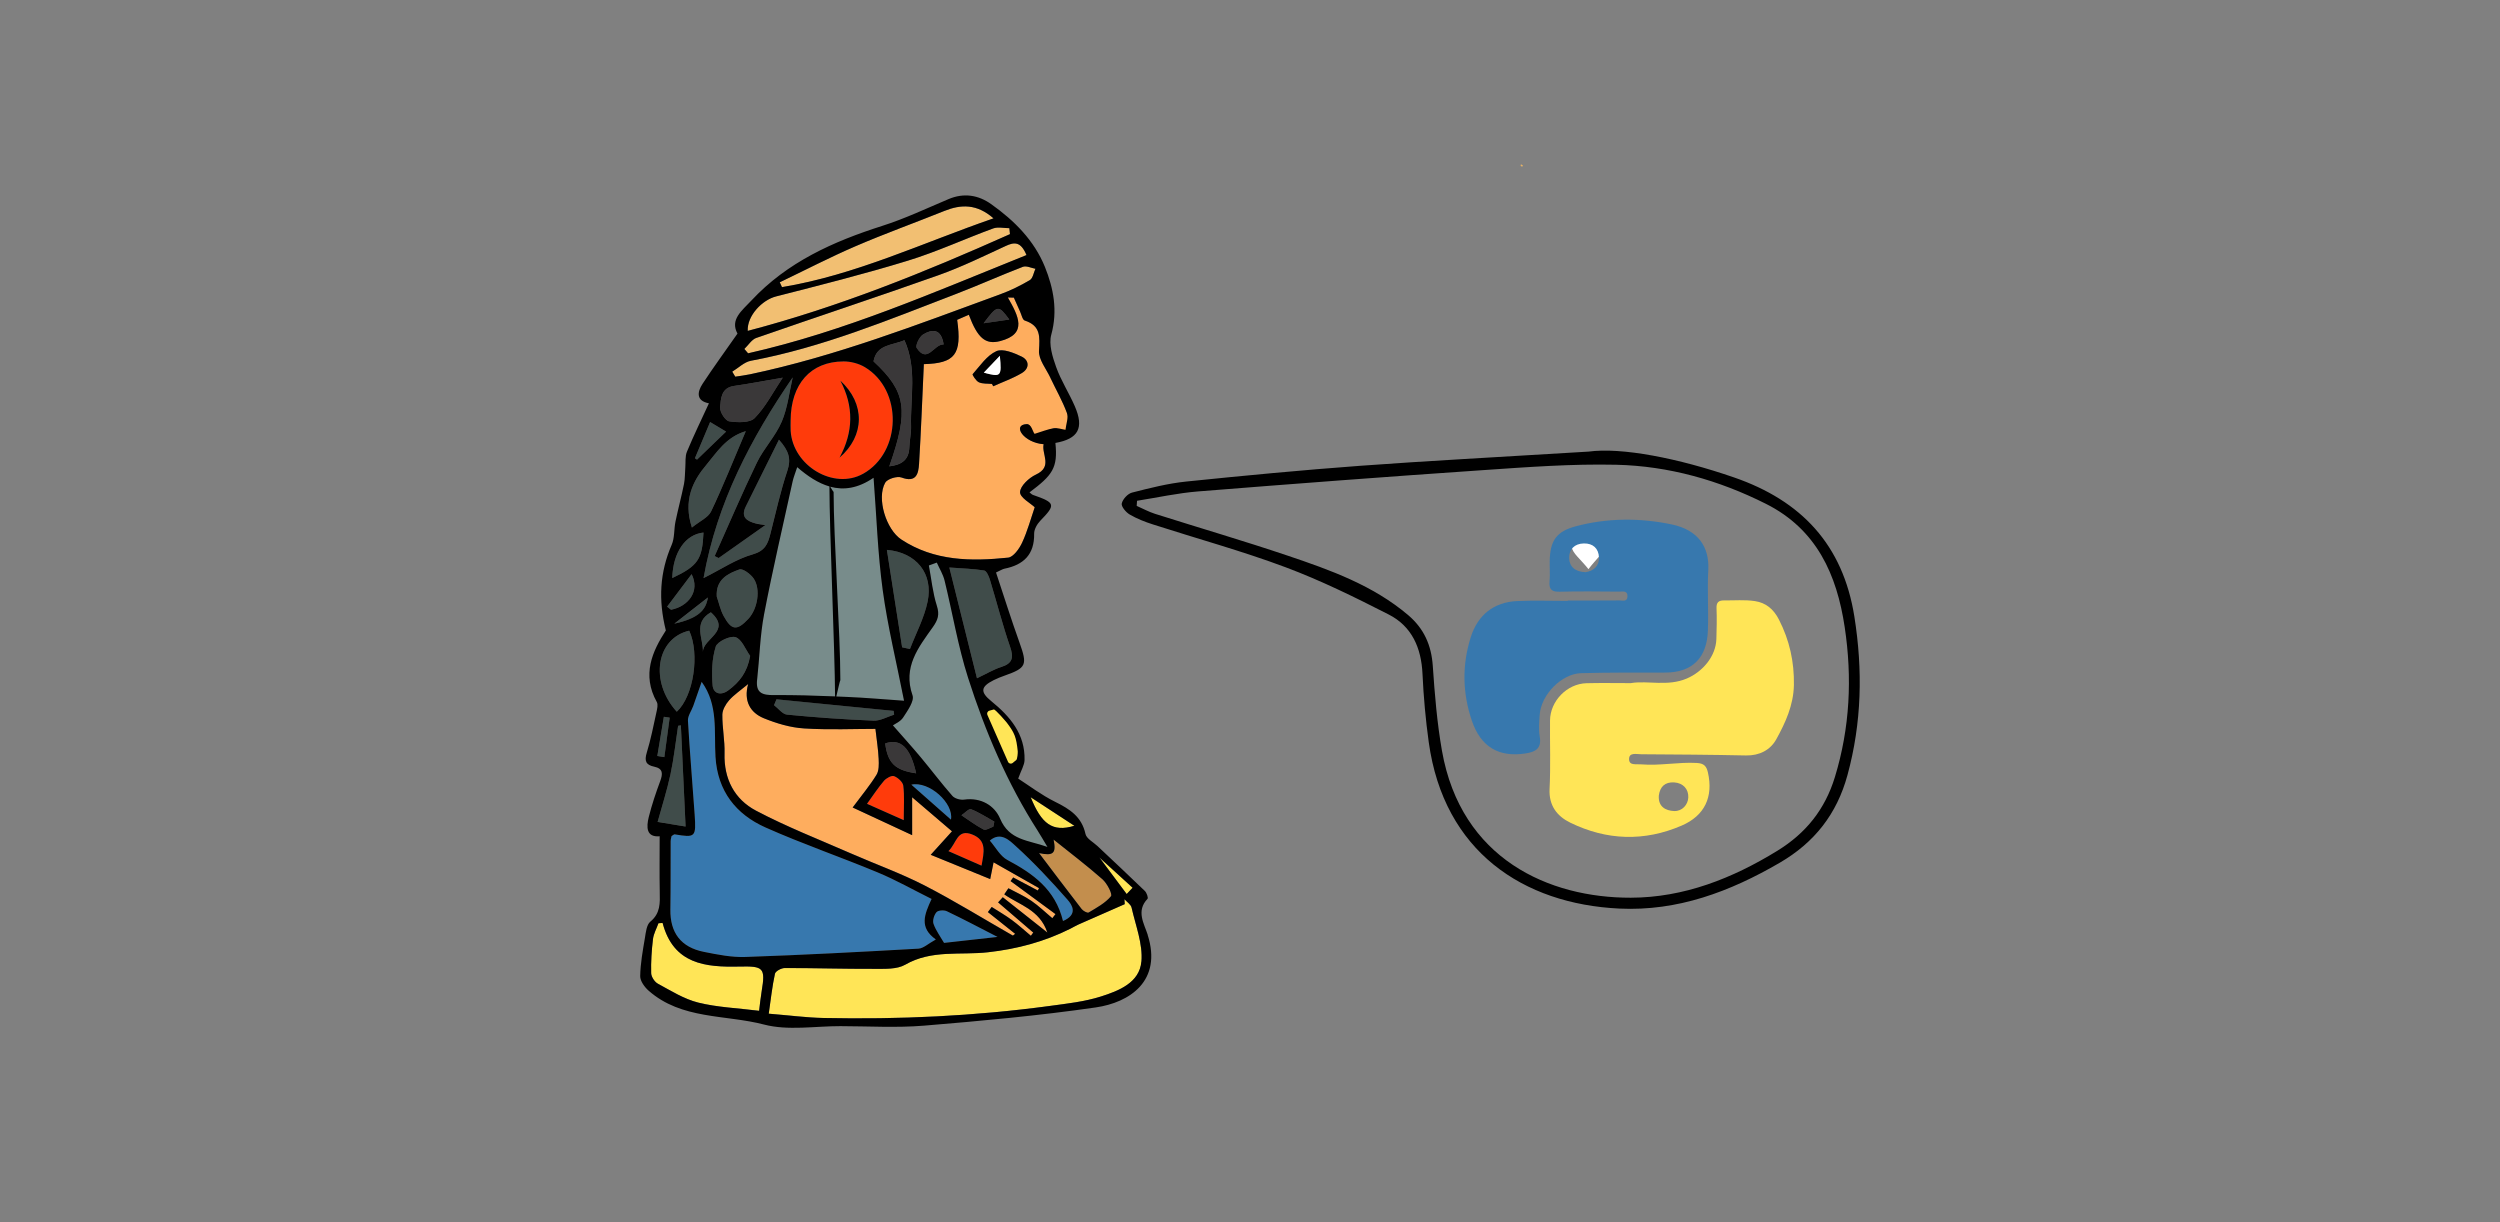 <svg width="450" height="220" viewBox="0 0 450 220" fill="none" xmlns="http://www.w3.org/2000/svg">
<rect x="0" y="0" width="450" height="220" fill="#808080" stroke="none"/>
<g clip-path="url(#clip0_1710_1705)">
<mask id="mask0_1710_1705" style="mask-type:luminance" maskUnits="userSpaceOnUse" x="90" y="21" width="270" height="179">
<path d="M360 21H90V199.2H360V21Z" fill="white"/>
</mask>
<g mask="url(#mask0_1710_1705)">
<path d="M273.709 29.737C273.709 29.613 273.806 29.57 273.925 29.64C274.2 29.813 274.2 29.964 273.925 29.964C273.806 29.964 273.709 29.861 273.709 29.732" fill="#E6B366"/>
<path d="M285.885 81.296C291.858 80.47 302.096 82.468 312.135 85.94C324.204 90.109 331.731 98.02 333.789 111.002C335.317 120.657 335.122 130.08 332.541 139.53C330.63 146.539 326.585 151.664 320.364 155.287C311.416 160.493 301.999 164.046 291.48 163.544C274.183 162.712 259.911 153.284 257.179 133.628C256.612 129.545 256.239 125.425 256.05 121.305C255.834 116.629 254.149 112.741 249.964 110.608C243.9 107.513 237.755 104.484 231.394 102.103C223.575 99.176 215.496 96.967 207.542 94.402C206.095 93.938 204.648 93.376 203.341 92.609C202.666 92.215 201.796 91.173 201.915 90.628C202.088 89.855 202.99 88.867 203.762 88.667C206.97 87.847 210.22 87.02 213.504 86.68C223.947 85.606 234.407 84.612 244.878 83.84C256.968 82.949 269.075 82.322 285.896 81.291M204.669 90.136C204.648 90.444 204.626 90.752 204.604 91.06C205.695 91.54 206.759 92.123 207.888 92.485C215.858 95.012 223.893 97.356 231.815 100.029C239.483 102.616 247.124 105.348 253.458 110.71C256.309 113.129 257.649 116.126 257.902 119.869C258.248 124.966 258.669 130.091 259.549 135.113C262.984 154.677 278.86 161.621 293.542 161.589C303.095 161.567 311.821 158.128 319.943 153.127C325.073 149.968 328.507 145.686 330.284 139.865C332.995 130.987 333.411 121.991 332.05 112.908C330.635 103.436 327.006 95.272 317.853 90.682C309.375 86.426 300.368 83.878 290.934 83.656C282.958 83.473 274.945 84.077 266.964 84.623C249.851 85.789 232.749 87.091 215.647 88.457C211.965 88.754 208.32 89.564 204.653 90.142" fill="black"/>
<path d="M126.304 122.731C129.328 126.883 128.513 131.678 128.794 136.247C129.177 142.408 132.466 146.566 137.79 148.942C144.416 151.896 151.312 154.256 158.013 157.048C161.286 158.408 164.385 160.169 167.69 161.81C166.394 164.624 165.411 166.946 168.457 169.106C167.08 169.856 166.221 170.704 165.319 170.758C154.935 171.347 144.551 171.898 134.156 172.254C131.677 172.34 129.15 171.827 126.693 171.336C122.535 170.504 120.602 167.875 120.661 163.69C120.726 159.607 120.688 155.525 120.71 151.442C120.71 151.097 120.823 150.757 120.872 150.497C121.137 150.346 121.309 150.163 121.444 150.184C125.181 150.805 125.316 150.708 125.035 146.609C124.652 140.977 124.15 135.35 123.831 129.718C123.783 128.854 124.468 127.958 124.787 127.067C125.3 125.636 125.791 124.194 126.299 122.731" fill="#3778AE"/>
<path d="M166.281 65.545C171.886 65.393 173.171 63.811 172.28 57.569C172.955 57.272 173.668 56.964 174.381 56.656C175.952 60.852 177.373 62.072 179.986 61.403C185.068 60.107 183.269 56.824 181.401 53.546C181.763 53.557 182.125 53.562 182.486 53.573C182.859 54.41 183.226 55.252 183.61 56.089C183.869 56.651 184.036 57.569 184.452 57.698C187.341 58.638 187.163 60.614 187.012 63.131C186.92 64.708 188.308 66.382 189.064 67.991C190.057 70.097 191.234 72.138 192.039 74.314C192.358 75.178 192.968 76.879 192.152 77.511C191.585 77.948 190.343 76.976 189.668 77.084C188.583 77.257 187.546 78.499 186.218 78.094C185.694 77.938 185.667 76.291 184.781 76.339C182.108 76.49 184.295 79.709 187.854 79.957C187.454 81.793 189.544 83.996 186.466 85.427C185.219 86.005 183.642 87.479 183.61 88.581C183.583 89.558 185.494 90.584 186.25 91.303C185.548 93.349 184.949 95.601 183.982 97.68C183.48 98.771 182.4 100.277 181.46 100.375C174.791 101.066 168.166 101.006 162.247 97.118C159.499 95.315 157.76 89.704 159.331 86.891C159.715 86.205 161.48 85.654 162.274 85.951C164.926 86.934 165.32 85.265 165.428 83.505C165.79 77.608 166.006 71.701 166.292 65.545M178.555 69.109C178.625 69.249 178.701 69.389 178.777 69.524C180.51 68.747 182.324 68.11 183.944 67.138C185.332 66.306 185.305 64.864 183.89 64.178C182.492 63.498 180.499 62.688 179.338 63.212C177.626 63.979 176.401 65.858 175.072 67.354C174.986 67.451 175.682 68.574 176.201 68.806C176.892 69.119 177.761 69.022 178.555 69.103" fill="#FEAD5E"/>
<path d="M162.739 126.133C159.089 125.884 155.806 125.587 152.506 125.447C148.116 125.258 143.721 125.085 139.325 125.123C137.23 125.144 136.009 124.756 136.279 122.342C136.717 118.416 136.792 114.431 137.532 110.564C139.066 102.556 140.929 94.607 142.673 86.637C142.84 85.881 143.148 85.152 143.499 84.088C147.771 87.793 152.128 89.51 157.248 85.989C157.782 92.89 157.993 99.586 158.889 106.185C159.78 112.73 161.368 119.183 162.734 126.133" fill="#788C8B"/>
<path d="M167.528 153.856C171.34 155.411 174.677 156.772 178.236 158.225C178.479 157.031 178.641 156.2 178.841 155.212C181.649 156.805 184.338 158.327 187.027 159.856C186.951 159.996 186.881 160.142 186.806 160.282C185.326 159.499 183.852 158.716 182.372 157.933C182.216 158.149 182.059 158.371 181.902 158.587C184.597 160.568 187.292 162.55 189.992 164.532C189.803 164.775 189.608 165.023 189.419 165.266C188.166 164.219 186.989 163.063 185.65 162.145C184.359 161.26 182.896 160.622 181.514 159.877C181.265 160.244 181.017 160.606 180.763 160.973C183.425 162.874 187.146 163.7 188.517 167.842C185.531 165.477 183.015 163.49 180.504 161.497C180.223 161.805 179.942 162.113 179.661 162.426C181.773 164.235 183.879 166.049 185.99 167.858C185.85 168.053 185.704 168.242 185.564 168.436C184.43 167.491 183.339 166.487 182.151 165.612C180.99 164.753 179.732 164.03 178.511 163.247C178.284 163.555 178.052 163.862 177.825 164.17C179.451 165.466 181.082 166.762 182.734 168.08C182.518 168.236 182.345 168.415 182.297 168.388C177.015 165.374 171.837 162.161 166.437 159.38C162.165 157.183 157.602 155.552 153.191 153.619C147.456 151.108 141.597 148.823 136.078 145.907C132.212 143.866 130.284 140.205 130.419 135.593C130.484 133.282 129.998 130.955 130.025 128.638C130.035 127.763 130.624 126.748 131.234 126.052C132.109 125.058 133.254 124.297 134.674 123.114C133.826 126.181 135.047 128.276 137.509 129.281C139.793 130.21 142.283 130.955 144.723 131.106C149.249 131.392 153.801 131.187 157.581 131.187C157.818 133.282 158.088 134.935 158.164 136.598C158.207 137.554 158.24 138.698 157.775 139.449C156.614 141.344 155.167 143.067 153.482 145.335C157.095 147.014 160.427 148.564 164.19 150.314V143.494C166.529 145.492 168.813 147.441 171.362 149.623C170.309 150.784 169.148 152.069 167.538 153.851" fill="#FEAD5E"/>
<path d="M138.369 182.46C138.731 179.944 138.985 177.578 139.487 175.267C139.59 174.803 140.637 174.241 141.247 174.241C146.631 174.236 152.02 174.409 157.404 174.387C159.267 174.382 161.433 174.5 162.934 173.636C167.686 170.904 172.87 171.957 177.849 171.401C183.054 170.818 188.001 169.505 192.677 167.151C193.158 166.908 193.622 166.627 194.113 166.406C196.884 165.18 199.665 163.965 202.44 162.745C202.424 162.448 202.408 162.151 202.392 161.854C202.834 162.356 203.547 162.793 203.677 163.36C204.406 166.584 205.718 169.9 205.453 173.069C205.129 176.887 201.371 178.356 198.136 179.377C195.183 180.311 192.018 180.651 188.924 181.072C175.397 182.903 161.794 183.524 148.159 183.232C145.125 183.167 142.095 182.762 138.38 182.46" fill="#FFE557"/>
<path d="M168.625 101.266C169.1 102.34 169.748 103.372 170.024 104.495C171.455 110.327 172.432 116.294 174.252 121.996C177.341 131.668 181.315 141.01 186.834 149.606C187.315 150.357 187.757 151.129 188.546 152.447C185.003 151.199 181.677 151.27 180.025 147.355C179.031 145.006 176.596 143.504 173.555 143.931C172.88 144.028 171.871 143.753 171.444 143.272C169.462 141.02 167.659 138.607 165.731 136.301C164.138 134.395 162.469 132.553 160.73 130.566C161.092 130.301 162.102 129.886 162.583 129.135C163.371 127.915 164.618 126.187 164.262 125.166C162.475 120.063 165.342 116.515 167.907 112.892C168.836 111.585 169.154 110.64 168.641 109.042C167.896 106.709 167.659 104.209 167.2 101.784C167.675 101.611 168.15 101.438 168.625 101.266Z" fill="#788C8B"/>
<path d="M142.315 75.67C142.359 69.109 145.912 65.069 151.852 65.048C153.126 65.048 154.563 65.415 155.659 66.068C162.538 70.162 162.322 81.394 155.356 85.282C150.086 88.225 142.726 83.872 142.321 77.56C142.283 76.933 142.315 76.301 142.321 75.675M151.112 82.382C155.697 78.424 155.767 72.656 151.263 68.52C153.704 73.164 153.628 77.749 151.112 82.382Z" fill="#FF3B0B"/>
<path d="M129.351 100.445C132.094 98.512 134.832 96.578 137.764 94.51C137.127 94.408 136.565 94.359 136.031 94.219C134.454 93.797 133.282 93.101 134.233 91.178C136.166 87.274 138.104 83.375 140.205 79.142C141.987 81.134 142.43 82.592 141.728 84.698C140.48 88.435 139.627 92.302 138.655 96.125C138.202 97.918 137.689 99.16 135.453 99.791C132.505 100.623 129.832 102.448 126.635 104.052C129.049 90.433 135.237 78.775 142.684 67.926C142.079 70.507 141.782 73.38 140.702 75.918C139.595 78.526 137.483 80.692 136.241 83.262C133.563 88.802 131.155 94.472 128.638 100.088C128.876 100.207 129.119 100.326 129.356 100.445" fill="#404C4A"/>
<path d="M181.795 42.141C166.486 48.988 150.961 55.263 134.588 59.561C134.459 56.818 137.197 53.994 139.681 53.357C147.635 51.321 155.605 49.318 163.446 46.909C168.657 45.311 173.647 42.994 178.777 41.115C179.635 40.802 180.715 41.072 181.687 41.072L181.795 42.146V42.141Z" fill="#F2BF72"/>
<path d="M119.268 166.13C121.223 173.588 127.028 174.112 133.076 173.977C137.434 173.879 137.807 174.176 137.099 178.432C136.905 179.603 136.786 180.791 136.64 181.942C132.687 181.445 129.091 181.315 125.673 180.462C123.124 179.83 120.77 178.334 118.415 177.06C117.827 176.741 117.227 175.823 117.211 175.165C117.157 173.123 117.292 171.061 117.535 169.03C117.654 168.053 118.183 167.129 118.523 166.179C118.772 166.163 119.02 166.141 119.268 166.125" fill="#FFE557"/>
<path d="M131.802 66.9C132.92 66.225 133.968 65.156 135.166 64.934C148.029 62.537 160.033 57.531 172.156 52.882C176.174 51.337 180.105 49.566 184.123 48.022C184.738 47.784 185.613 48.243 186.375 48.378C186.051 49.08 185.916 50.095 185.37 50.419C183.68 51.418 181.887 52.298 180.04 52.973C165.212 58.4 150.475 64.119 134.961 67.381C134.097 67.564 133.217 67.667 132.342 67.802C132.159 67.499 131.98 67.202 131.797 66.9" fill="#F2BF72"/>
<path d="M184.777 45.916C168.226 52.563 152.02 59.691 134.659 63.601C134.433 63.336 134.211 63.077 133.984 62.812C134.703 62.132 135.302 61.117 136.15 60.82C147.058 57.018 158.031 53.405 168.912 49.539C173.048 48.07 177.017 46.126 181.008 44.279C182.557 43.561 183.713 43.41 184.766 45.91" fill="#F2BF72"/>
<path d="M140.355 50.813C144.908 48.632 149.395 46.304 154.023 44.306C159.272 42.044 164.661 40.111 169.969 37.978C172.993 36.763 175.823 36.671 178.836 39.306C165.984 43.756 153.963 49.507 140.76 51.688C140.625 51.397 140.496 51.11 140.361 50.819" fill="#F2BF72"/>
<path d="M175.854 122.083C174.18 115.37 172.582 108.955 170.881 102.146C173.343 102.329 175.266 102.378 177.15 102.686C177.577 102.756 177.987 103.701 178.176 104.317C179.402 108.34 180.439 112.422 181.81 116.396C182.485 118.351 182.28 119.399 180.223 120.052C178.878 120.479 177.636 121.235 175.854 122.083Z" fill="#404C4A"/>
<path d="M162.382 116.515C161.475 110.716 160.567 104.916 159.639 98.981C164.968 99.44 168.003 103.269 166.977 108.253C166.372 111.202 164.882 113.972 163.797 116.823C163.327 116.72 162.857 116.618 162.382 116.515Z" fill="#404C4A"/>
<path d="M187.033 153.559C189.598 154.11 190.165 153.613 189.647 151.129C192.574 153.478 195.603 155.768 198.443 158.273C199.275 159.008 200.279 160.952 199.977 161.319C198.946 162.561 197.39 163.387 195.959 164.251C195.738 164.386 194.977 163.981 194.707 163.636C192.104 160.277 189.55 156.88 187.033 153.559Z" fill="#C38E4D"/>
<path d="M160.071 83.942C163.635 73.823 163.111 70.496 157.23 65.042C157.814 61.921 160.622 62.207 162.792 61.23C165.104 66.376 163.84 71.614 163.986 76.728C164.024 77.975 163.716 79.228 163.678 80.481C163.608 82.673 162.409 83.667 160.071 83.937" fill="#3A3839"/>
<path d="M121.822 128.109C116.865 122.655 118.139 114.89 124.057 113.524C125.98 117.692 124.867 125.29 121.822 128.109Z" fill="#404C4A"/>
<path d="M134.243 77.608C131.986 82.906 130.134 87.555 127.995 92.064C127.477 93.155 125.992 93.787 124.545 94.958C122.946 90.082 124.696 86.567 127.131 83.689C128.962 81.529 130.641 78.672 134.243 77.608Z" fill="#404C4A"/>
<path d="M129.016 107.384C128.822 104.338 130.976 103.247 133.093 102.502C133.709 102.286 135.124 103.339 135.669 104.149C136.97 106.088 136.36 109.625 134.692 111.407C132.667 113.572 131.678 113.497 130.247 110.861C129.67 109.798 129.416 108.55 129.016 107.384Z" fill="#404C4A"/>
<path d="M140.895 67.98C139.151 70.594 137.817 73.234 135.846 75.248C134.976 76.139 132.768 76.064 131.256 75.837C130.565 75.734 129.549 74.158 129.625 73.331C129.765 71.776 129.782 69.794 132.158 69.46C134.987 69.06 137.795 68.509 140.9 67.975" fill="#3A3839"/>
<path d="M135.026 118.054C134.486 121.067 133.06 122.795 131.106 124.248C129.696 125.301 128.389 124.804 128.265 123.379C128.06 121.073 128.141 118.605 128.816 116.423C129.102 115.495 131.419 114.382 132.391 114.69C133.509 115.041 134.167 116.872 135.031 118.054" fill="#404C4A"/>
<path d="M139.767 125.873C146.798 126.57 153.829 127.261 160.86 127.958C160.887 128.185 160.914 128.406 160.941 128.633C159.699 129.016 158.446 129.761 157.22 129.713C152.031 129.508 146.841 129.135 141.668 128.633C140.842 128.552 140.108 127.52 139.33 126.932C139.476 126.581 139.622 126.23 139.767 125.879" fill="#404C4A"/>
<path d="M122.558 130.566C122.838 136.603 123.119 142.64 123.405 148.775C121.802 148.51 120.263 148.256 118.367 147.943C119.145 145.119 120.063 142.262 120.689 139.336C121.299 136.474 121.613 133.547 122.055 130.647C122.223 130.62 122.385 130.593 122.552 130.566" fill="#404C4A"/>
<path d="M191.337 165.785C189.938 160.061 185.904 157.242 181.33 154.796C180.029 154.099 179.208 152.495 178.166 151.307C180.137 149.612 181.768 151.334 182.848 152.312C186.153 155.309 189.214 158.603 192.168 161.962C192.984 162.89 194.091 164.597 191.342 165.785" fill="#3778AE"/>
<path d="M169.93 169.721C169.309 168.647 168.483 167.545 168.035 166.303C167.819 165.715 168.132 164.699 168.569 164.192C168.866 163.841 169.914 163.776 170.422 164.019C173.402 165.439 176.324 166.989 179.553 168.647C176.14 169.025 173.089 169.365 169.936 169.721" fill="#3778AE"/>
<path d="M162.668 147.625C160.136 146.501 158.213 145.648 156.059 144.687C157.144 143.186 158.046 141.793 159.115 140.545C159.531 140.065 160.481 139.535 160.935 139.708C161.631 139.973 162.512 140.767 162.593 141.425C162.819 143.24 162.674 145.103 162.674 147.625" fill="#FF3B0B"/>
<path d="M121.008 104.052C121.137 99.435 123.362 96.19 126.629 95.86C126.424 100.709 125.641 101.849 121.008 104.052Z" fill="#404C4A"/>
<path d="M170.719 153.203C172.204 151.815 172.242 149.137 174.969 150.19C177.712 151.248 177.107 153.413 176.68 155.822C174.661 154.936 172.846 154.137 170.719 153.203Z" fill="#FF3B0B"/>
<path d="M159.336 133.817C162.133 132.883 163.861 134.546 164.909 139.19C161.118 138.644 159.784 137.359 159.336 133.817Z" fill="#3A3839"/>
<path d="M193.389 148.64C189.426 149.849 187.455 148.283 185.521 143.499C188.124 145.2 190.754 146.923 193.389 148.64Z" fill="#FFE557"/>
<path d="M164.039 141.236C167.257 140.545 171.718 144.59 171.172 147.533C168.834 145.47 166.599 143.499 164.039 141.236Z" fill="#3778AE"/>
<path d="M127.956 110.213C131.796 113.664 126.498 114.89 126.52 117.374C126.633 114.944 124.657 112.114 127.956 110.213Z" fill="#404C4A"/>
<path d="M125.09 82.479C125.97 80.373 126.856 78.272 127.822 75.967C128.837 76.577 129.631 77.052 130.695 77.689C128.843 79.477 127.153 81.102 125.462 82.733C125.338 82.646 125.214 82.565 125.09 82.479Z" fill="#404C4A"/>
<path d="M178.788 148.802C178.199 148.991 177.443 149.515 177.055 149.315C175.656 148.591 174.382 147.625 173.059 146.75C173.642 146.361 174.403 145.513 174.776 145.659C176.245 146.237 177.584 147.122 178.977 147.895L178.788 148.802Z" fill="#3A3839"/>
<path d="M120.084 109.198C121.498 107.324 122.908 105.451 124.49 103.35C126.045 106.412 123.896 109.155 120.775 109.754C120.543 109.571 120.31 109.382 120.078 109.198" fill="#404C4A"/>
<path d="M169.855 62.008C168.094 61.921 166.944 65.582 164.995 62.623C164.73 62.218 165.465 60.647 166.118 60.236C167.76 59.216 169.401 59.097 169.849 62.008" fill="#3A3839"/>
<path d="M118.318 136.074C118.713 133.725 119.101 131.376 119.496 129.022C119.847 129.076 120.198 129.124 120.549 129.178C120.23 131.543 119.906 133.914 119.587 136.279C119.166 136.209 118.745 136.144 118.318 136.074Z" fill="#404C4A"/>
<path d="M121.385 112.265C124.042 110.192 126.18 108.523 127.427 107.551C127.066 109.846 125.721 111.293 121.385 112.265Z" fill="#404C4A"/>
<path d="M177.055 58.184C179.555 54.863 179.701 54.847 181.672 57.515C179.949 57.763 178.502 57.979 177.055 58.184Z" fill="#3A3839"/>
<path d="M202.802 160.925C201.144 158.705 199.491 156.486 197.898 154.353C199.821 156.103 201.846 157.949 203.871 159.796C203.514 160.174 203.158 160.547 202.802 160.925Z" fill="#FFE557"/>
<path d="M178.555 69.109C177.761 69.028 176.892 69.119 176.2 68.812C175.682 68.579 174.985 67.456 175.072 67.359C176.4 65.863 177.631 63.989 179.338 63.217C180.499 62.693 182.491 63.509 183.89 64.184C185.299 64.87 185.332 66.311 183.944 67.143C182.324 68.11 180.51 68.747 178.776 69.53C178.706 69.389 178.63 69.249 178.56 69.114M179.975 64.049C178.809 65.269 178.004 66.112 177.086 67.078C180.202 67.91 180.315 67.802 179.975 64.049Z" fill="black"/>
<path d="M206.592 168.274C205.949 166.26 204.453 163.981 206.554 161.789C206.721 161.616 206.408 160.698 206.073 160.374C203.265 157.647 200.398 154.985 197.552 152.296C196.796 151.583 195.57 150.956 195.387 150.114C194.701 146.987 192.536 145.621 189.922 144.325C187.427 143.089 185.175 141.366 183.275 140.146C183.82 138.617 184.398 137.721 184.419 136.808C184.533 132.121 181.8 128.951 178.431 126.208C176.417 124.567 176.487 123.616 178.868 122.423C179.505 122.104 180.18 121.84 180.855 121.602C184.765 120.225 184.949 119.68 183.518 115.689C182.016 111.515 180.693 107.276 179.284 103.048C180.153 102.648 180.456 102.437 180.791 102.367C184.247 101.681 186.207 99.818 186.147 96.071C186.131 95.293 186.677 94.332 187.249 93.738C190.068 90.833 189.998 90.498 185.931 89.083C185.699 89.002 185.516 88.781 185.31 88.63C189.425 85.541 190.446 84.25 189.971 79.73C194.107 78.991 195.176 77.052 193.459 73.11C192.422 70.723 190.975 68.504 190.106 66.068C189.447 64.227 188.75 61.981 189.231 60.236C190.413 55.922 189.641 51.91 188.086 48.049C186.158 43.28 182.567 39.695 178.425 36.752C176.12 35.11 173.517 34.667 170.752 35.834C166.794 37.508 162.879 39.36 158.796 40.661C149.967 43.48 141.711 47.168 135.247 54.097C133.541 55.927 131.364 57.515 132.747 60.047C130.538 63.206 128.432 66.09 126.472 69.071C125.435 70.648 125.349 72.165 127.606 72.597C126.229 75.594 124.852 78.413 123.648 81.307C123.297 82.15 123.432 83.192 123.356 84.148C123.275 85.141 123.313 86.151 123.119 87.118C122.66 89.386 122.055 91.621 121.585 93.889C121.299 95.272 121.45 96.811 120.905 98.063C118.761 103.004 118.475 107.972 119.852 113.486C117.438 117.212 115.478 121.429 118.226 126.365C118.48 126.824 118.291 127.596 118.161 128.19C117.627 130.631 117.146 133.093 116.417 135.48C115.964 136.96 116.25 137.694 117.756 138.002C119.387 138.337 119.317 139.314 118.826 140.632C118.048 142.732 117.33 144.865 116.784 147.036C116.309 148.926 116.342 150.735 118.739 150.53C118.739 153.953 118.691 157.258 118.755 160.558C118.799 162.556 118.89 164.402 117.06 165.898C116.379 166.454 116.255 167.815 116.082 168.841C115.699 171.115 115.278 173.404 115.235 175.694C115.218 176.569 116.012 177.67 116.747 178.318C122.681 183.551 130.56 182.6 137.531 184.42C141.851 185.549 146.69 184.696 151.29 184.706C156.291 184.717 161.324 185.025 166.292 184.62C176.627 183.767 186.974 182.822 197.228 181.337C203.325 180.457 209.232 176.585 206.576 168.269M203.87 159.796C203.514 160.174 203.157 160.547 202.801 160.925C201.143 158.705 199.491 156.486 197.898 154.353C199.82 156.103 201.845 157.949 203.87 159.796ZM198.443 158.273C199.275 159.008 200.279 160.952 199.977 161.319C198.945 162.561 197.39 163.387 195.959 164.251C195.738 164.386 194.976 163.981 194.706 163.636C192.104 160.277 189.549 156.88 187.033 153.559C189.598 154.11 190.165 153.613 189.647 151.129C192.573 153.478 195.603 155.768 198.443 158.273ZM188.513 167.848C185.526 165.482 183.01 163.49 180.499 161.503C180.218 161.81 179.937 162.118 179.657 162.431C181.768 164.24 183.874 166.055 185.985 167.864C185.845 168.058 185.699 168.247 185.559 168.442C184.425 167.497 183.334 166.492 182.146 165.617C180.985 164.759 179.727 164.035 178.506 163.252C178.28 163.56 178.047 163.868 177.821 164.181C179.446 165.477 181.077 166.773 182.729 168.091C182.513 168.247 182.34 168.425 182.292 168.398C177.011 165.385 171.832 162.172 166.432 159.391C162.161 157.193 157.598 155.563 153.186 153.629C147.451 151.118 141.592 148.834 136.073 145.918C132.207 143.877 130.279 140.216 130.414 135.604C130.479 133.293 129.993 130.966 130.02 128.649C130.031 127.774 130.619 126.759 131.229 126.062C132.104 125.069 133.249 124.307 134.669 123.125C133.821 126.192 135.042 128.287 137.504 129.292C139.788 130.22 142.278 130.966 144.719 131.117C149.238 131.403 153.796 131.198 157.576 131.198C157.814 133.293 158.084 134.945 158.159 136.609C158.202 137.564 158.235 138.709 157.77 139.465C156.609 141.361 155.162 143.083 153.477 145.351C157.085 147.031 160.422 148.58 164.186 150.33V143.51C166.524 145.508 168.808 147.457 171.357 149.639C170.304 150.8 169.143 152.085 167.528 153.867C171.346 155.422 174.678 156.783 178.236 158.236C178.479 157.042 178.641 156.216 178.841 155.222C181.649 156.815 184.338 158.338 187.028 159.866C186.952 160.007 186.882 160.153 186.806 160.293C185.327 159.51 183.852 158.727 182.373 157.944C182.216 158.16 182.06 158.381 181.903 158.597C184.598 160.579 187.292 162.561 189.992 164.543C189.803 164.786 189.609 165.034 189.42 165.277C188.167 164.23 186.99 163.074 185.651 162.156C184.36 161.27 182.897 160.633 181.514 159.888C181.266 160.255 181.017 160.617 180.769 160.984C183.431 162.885 187.152 163.711 188.523 167.853M179.549 168.647C176.136 169.03 173.085 169.365 169.931 169.721C169.31 168.647 168.484 167.545 168.036 166.303C167.82 165.715 168.133 164.699 168.57 164.192C168.873 163.841 169.915 163.781 170.423 164.019C173.403 165.439 176.325 166.989 179.554 168.647M127.957 110.213C131.796 113.659 126.499 114.89 126.521 117.374C126.634 114.944 124.658 112.114 127.957 110.213ZM163.991 76.733C164.029 77.981 163.721 79.234 163.683 80.486C163.613 82.679 162.414 83.672 160.071 83.942C163.635 73.823 163.111 70.496 157.23 65.042C157.814 61.921 160.622 62.207 162.798 61.23C165.109 66.376 163.845 71.614 163.991 76.728M155.351 85.282C150.081 88.225 142.726 83.872 142.316 77.56C142.278 76.933 142.31 76.301 142.31 75.675C142.359 69.114 145.912 65.075 151.847 65.053C153.121 65.053 154.557 65.42 155.654 66.074C162.533 70.167 162.317 81.399 155.351 85.287M162.738 126.133C159.088 125.879 155.805 125.587 152.505 125.447C151.852 125.42 151.193 125.393 150.534 125.366C150.799 124.28 151.199 122.428 151.263 122.434C151.263 114.139 150.048 96.832 150.048 88.532C149.978 88.532 149.643 87.922 149.438 87.609C151.884 88.273 154.449 87.911 157.241 85.994C157.776 92.896 157.986 99.592 158.883 106.19C159.774 112.735 161.361 119.188 162.728 126.133M159.639 98.981C164.969 99.44 168.003 103.269 166.977 108.253C166.373 111.202 164.882 113.972 163.791 116.823C163.322 116.72 162.852 116.618 162.382 116.515C161.475 110.716 160.568 104.916 159.639 98.981ZM159.336 133.817C162.134 132.883 163.862 134.546 164.909 139.195C161.118 138.65 159.785 137.359 159.336 133.817ZM171.173 147.533C168.835 145.47 166.599 143.499 164.04 141.236C167.258 140.545 171.719 144.59 171.173 147.533ZM162.668 147.625C160.136 146.501 158.213 145.648 156.059 144.687C157.144 143.186 158.046 141.793 159.115 140.545C159.531 140.065 160.481 139.535 160.935 139.708C161.631 139.973 162.512 140.767 162.593 141.425C162.819 143.24 162.674 145.103 162.674 147.625M157.22 129.713C152.03 129.508 146.841 129.135 141.668 128.633C140.841 128.552 140.107 127.52 139.329 126.932C139.475 126.581 139.621 126.23 139.767 125.879C146.798 126.575 153.828 127.267 160.859 127.963C160.886 128.19 160.913 128.411 160.94 128.638C159.698 129.022 158.445 129.767 157.22 129.718M136.284 122.342C136.721 118.416 136.797 114.431 137.537 110.564C139.07 102.551 140.933 94.607 142.677 86.637C142.845 85.881 143.153 85.152 143.498 84.088C145.394 85.735 147.305 86.983 149.298 87.56C149.309 95.698 150.259 116.58 150.313 125.35C146.652 125.204 142.985 125.085 139.324 125.117C137.223 125.139 136.008 124.75 136.278 122.336M134.691 111.407C132.66 113.572 131.678 113.497 130.247 110.861C129.669 109.798 129.415 108.55 129.015 107.384C128.821 104.338 130.976 103.247 133.092 102.502C133.708 102.286 135.123 103.339 135.668 104.149C136.97 106.088 136.359 109.625 134.691 111.407ZM140.701 75.923C139.594 78.532 137.483 80.697 136.241 83.267C133.562 88.808 131.154 94.478 128.637 100.094C128.875 100.213 129.118 100.331 129.356 100.45C132.099 98.517 134.837 96.584 137.769 94.516C137.132 94.413 136.57 94.364 136.035 94.224C134.459 93.803 133.287 93.106 134.237 91.184C136.17 87.28 138.109 83.381 140.21 79.147C141.992 81.14 142.434 82.598 141.732 84.704C140.485 88.441 139.632 92.307 138.66 96.13C138.206 97.923 137.693 99.165 135.458 99.797C132.509 100.628 129.842 102.454 126.639 104.057C129.053 90.439 135.242 78.78 142.688 67.931C142.083 70.513 141.786 73.385 140.706 75.923M127.422 107.546C127.061 109.841 125.716 111.288 121.38 112.26C124.037 110.186 126.175 108.518 127.422 107.546ZM128.816 116.423C129.102 115.495 131.418 114.382 132.39 114.69C133.514 115.041 134.167 116.872 135.031 118.06C134.491 121.073 133.065 122.801 131.111 124.253C129.701 125.306 128.394 124.81 128.27 123.379C128.065 121.073 128.146 118.605 128.821 116.423M174.964 150.19C177.707 151.248 177.102 153.413 176.676 155.822C174.656 154.936 172.842 154.137 170.714 153.203C172.199 151.81 172.237 149.137 174.964 150.19ZM173.063 146.75C173.646 146.361 174.408 145.513 174.78 145.659C176.249 146.237 177.594 147.122 178.982 147.895C178.917 148.197 178.852 148.499 178.793 148.802C178.204 148.991 177.448 149.515 177.059 149.315C175.661 148.591 174.386 147.625 173.063 146.75ZM181.331 154.796C180.024 154.099 179.208 152.495 178.166 151.307C180.137 149.612 181.768 151.334 182.848 152.312C186.153 155.309 189.215 158.603 192.168 161.962C192.984 162.89 194.091 164.597 191.342 165.785C189.944 160.061 185.91 157.237 181.336 154.796M193.389 148.64C189.425 149.849 187.454 148.283 185.521 143.499C188.124 145.2 190.754 146.923 193.389 148.64ZM179.829 129.367C180.812 131.425 181.8 133.482 182.783 135.534C182.427 135.696 182.07 135.863 181.714 136.025C180.807 133.936 179.9 131.846 178.992 129.756C179.273 129.626 179.554 129.497 179.835 129.367M186.828 149.606C187.308 150.357 187.751 151.129 188.54 152.447C184.997 151.194 181.671 151.27 180.018 147.355C179.025 145.006 176.589 143.504 173.549 143.931C172.874 144.028 171.864 143.753 171.438 143.272C169.456 141.02 167.652 138.607 165.725 136.301C164.132 134.395 162.463 132.553 160.724 130.566C161.086 130.301 162.096 129.886 162.576 129.135C163.365 127.909 164.612 126.187 164.256 125.166C162.468 120.063 165.336 116.515 167.901 112.892C168.83 111.585 169.148 110.64 168.635 109.042C167.89 106.709 167.652 104.214 167.199 101.784C167.674 101.611 168.149 101.438 168.624 101.266C169.1 102.34 169.748 103.372 170.023 104.495C171.454 110.327 172.431 116.294 174.251 121.996C177.34 131.668 181.314 141.01 186.833 149.606M181.811 116.402C182.486 118.357 182.281 119.404 180.224 120.058C178.879 120.484 177.637 121.24 175.855 122.088C174.181 115.376 172.583 108.961 170.882 102.151C173.344 102.335 175.266 102.383 177.151 102.691C177.578 102.761 177.988 103.706 178.177 104.322C179.403 108.345 180.44 112.427 181.811 116.402ZM189.063 67.991C190.057 70.097 191.234 72.138 192.039 74.314C192.357 75.184 191.893 76.339 191.785 77.365C191.078 77.257 190.343 76.976 189.668 77.084C188.583 77.257 187.546 77.689 186.218 78.094C185.872 77.673 185.667 76.291 184.781 76.339C182.108 76.49 184.295 79.709 187.854 79.957C187.454 81.793 189.544 83.996 186.466 85.427C185.219 86.005 183.642 87.479 183.609 88.581C183.582 89.558 185.494 90.584 186.25 91.303C185.548 93.349 184.949 95.601 183.982 97.68C183.48 98.771 182.405 100.277 181.46 100.375C174.791 101.066 168.165 101.006 162.247 97.118C159.498 95.315 157.76 89.704 159.331 86.891C159.714 86.205 161.48 85.654 162.274 85.951C164.925 86.934 165.32 85.265 165.428 83.505C165.789 77.608 166.005 71.701 166.292 65.545C171.897 65.393 173.182 63.811 172.291 57.569C172.966 57.277 173.679 56.969 174.392 56.656C175.963 60.852 177.383 62.072 179.997 61.403C185.078 60.107 183.28 56.824 181.412 53.546C181.773 53.557 182.135 53.562 182.497 53.573C182.87 54.41 183.237 55.252 183.62 56.089C183.879 56.651 184.047 57.569 184.463 57.698C187.352 58.638 187.173 60.614 187.022 63.131C186.93 64.708 188.313 66.382 189.074 67.991M166.124 60.231C167.766 59.21 169.407 59.092 169.856 62.002C168.101 61.916 166.945 65.577 165.001 62.618C164.736 62.213 165.471 60.641 166.124 60.231ZM177.054 58.184C179.554 54.863 179.7 54.847 181.671 57.515C179.948 57.763 178.501 57.974 177.054 58.184ZM154.023 44.306C159.272 42.044 164.661 40.111 169.969 37.972C172.998 36.757 175.823 36.665 178.836 39.301C165.984 43.75 153.963 49.507 140.755 51.683C140.62 51.391 140.49 51.105 140.355 50.813C144.908 48.632 149.39 46.299 154.023 44.306ZM139.68 53.357C147.635 51.321 155.605 49.318 163.446 46.909C168.657 45.311 173.646 42.994 178.776 41.115C179.635 40.802 180.715 41.072 181.687 41.072C181.725 41.428 181.757 41.785 181.795 42.146C166.486 48.994 150.961 55.268 134.588 59.561C134.459 56.818 137.196 53.994 139.68 53.357ZM136.154 60.82C147.062 57.018 158.035 53.405 168.916 49.539C173.052 48.07 177.021 46.126 181.012 44.279C182.562 43.561 183.723 43.41 184.77 45.91C168.219 52.558 152.014 59.686 134.653 63.595C134.426 63.331 134.205 63.071 133.983 62.807C134.702 62.126 135.301 61.111 136.149 60.814M135.171 64.934C148.034 62.537 160.038 57.531 172.161 52.882C176.179 51.337 180.11 49.566 184.128 48.022C184.743 47.784 185.618 48.243 186.38 48.378C186.056 49.075 185.921 50.095 185.375 50.419C183.685 51.418 181.892 52.298 180.045 52.973C165.217 58.4 150.486 64.119 134.966 67.381C134.102 67.564 133.222 67.667 132.347 67.802C132.164 67.499 131.985 67.202 131.802 66.9C132.92 66.225 133.967 65.156 135.171 64.934ZM129.62 73.337C129.761 71.782 129.777 69.8 132.153 69.465C134.982 69.06 137.79 68.515 140.895 67.98C139.151 70.594 137.817 73.234 135.846 75.248C134.977 76.139 132.768 76.064 131.256 75.837C130.565 75.734 129.55 74.158 129.626 73.331M127.822 75.967C128.837 76.577 129.631 77.052 130.695 77.689C128.843 79.477 127.152 81.102 125.462 82.733C125.338 82.646 125.214 82.565 125.09 82.479C125.97 80.373 126.855 78.272 127.822 75.967ZM127.131 83.689C128.961 81.529 130.641 78.672 134.243 77.608C131.985 82.906 130.139 87.555 127.995 92.064C127.476 93.155 125.991 93.787 124.544 94.958C122.946 90.082 124.695 86.567 127.131 83.689ZM126.629 95.86C126.418 100.709 125.64 101.849 121.007 104.052C121.137 99.435 123.362 96.19 126.629 95.86ZM124.49 103.35C126.045 106.412 123.896 109.155 120.78 109.754C120.548 109.571 120.316 109.382 120.084 109.198C121.499 107.324 122.908 105.451 124.49 103.35ZM124.058 113.524C125.981 117.692 124.868 125.29 121.823 128.109C116.865 122.655 118.14 114.89 124.058 113.524ZM118.318 136.074C118.712 133.725 119.101 131.371 119.495 129.022C119.846 129.076 120.197 129.124 120.543 129.178C120.224 131.543 119.9 133.914 119.582 136.279C119.16 136.209 118.739 136.144 118.313 136.074M118.372 147.943C119.15 145.119 120.068 142.257 120.694 139.336C121.304 136.474 121.617 133.547 122.06 130.647C122.228 130.62 122.39 130.593 122.557 130.566C122.838 136.603 123.119 142.64 123.405 148.775C121.801 148.51 120.262 148.256 118.367 147.943M137.099 178.437C136.905 179.609 136.786 180.797 136.64 181.947C132.687 181.45 129.091 181.321 125.673 180.467C123.124 179.83 120.77 178.34 118.415 177.065C117.827 176.747 117.227 175.829 117.211 175.17C117.157 173.129 117.292 171.066 117.535 169.036C117.654 168.058 118.183 167.135 118.523 166.184C118.772 166.168 119.02 166.147 119.268 166.13C121.223 173.588 127.028 174.117 133.076 173.977C137.434 173.879 137.807 174.182 137.099 178.432M134.162 172.254C131.683 172.34 129.156 171.827 126.699 171.336C122.541 170.504 120.602 167.875 120.667 163.69C120.732 159.607 120.694 155.525 120.716 151.442C120.716 151.102 120.829 150.757 120.878 150.497C121.142 150.346 121.31 150.163 121.445 150.184C125.181 150.805 125.316 150.708 125.036 146.609C124.652 140.977 124.15 135.35 123.831 129.718C123.783 128.854 124.469 127.958 124.787 127.067C125.3 125.636 125.792 124.194 126.299 122.731C129.323 126.883 128.508 131.678 128.789 136.247C129.172 142.408 132.461 146.566 137.785 148.942C144.411 151.896 151.307 154.256 158.008 157.048C161.28 158.408 164.38 160.169 167.685 161.81C166.389 164.624 165.406 166.946 168.452 169.106C167.075 169.856 166.216 170.71 165.314 170.758C154.93 171.347 144.546 171.898 134.151 172.254M205.447 173.075C205.123 176.893 201.365 178.356 198.13 179.382C195.176 180.316 192.012 180.656 188.918 181.078C175.391 182.908 161.793 183.529 148.153 183.238C145.118 183.173 142.089 182.768 138.374 182.465C138.741 179.949 138.989 177.584 139.491 175.273C139.594 174.808 140.642 174.247 141.252 174.247C146.636 174.241 152.025 174.414 157.414 174.392C159.277 174.382 161.442 174.506 162.944 173.642C167.696 170.909 172.88 171.968 177.858 171.406C183.064 170.823 188.01 169.511 192.687 167.156C193.167 166.913 193.632 166.633 194.123 166.411C196.893 165.185 199.674 163.97 202.45 162.75L202.401 161.859C202.844 162.356 203.557 162.799 203.687 163.366C204.416 166.589 205.728 169.905 205.463 173.075" fill="black"/>
<path d="M151.111 82.382C153.628 77.749 153.709 73.164 151.263 68.52C155.766 72.656 155.696 78.424 151.111 82.382Z" fill="black"/>
<path d="M179.975 64.049C180.315 67.802 180.202 67.91 177.086 67.078C178.009 66.112 178.814 65.269 179.975 64.049Z" fill="white"/>
<path d="M285.922 102.448C284.459 100.596 283.071 99.613 282.909 98.458C282.666 96.708 283.913 95.471 285.89 95.493C287.812 95.515 289.173 96.557 288.844 98.431C288.638 99.602 287.332 100.585 285.922 102.448Z" fill="white"/>
<path d="M282.198 108.091C285.308 108.091 288.413 108.107 291.518 108.075C292.064 108.075 292.89 108.372 292.944 107.389C293.003 106.255 292.101 106.493 291.453 106.493C287.879 106.471 284.304 106.412 280.734 106.509C279.276 106.547 278.79 106.066 278.92 104.646C279.028 103.415 278.92 102.162 278.947 100.925C279.023 97.291 280.178 95.655 283.634 94.732C289.353 93.209 295.185 93.198 300.914 94.397C305.693 95.396 307.707 98.474 307.491 102.583C307.302 106.223 307.551 109.879 307.421 113.524C307.248 118.319 304.71 121.057 299.764 121.062C294.715 121.062 289.666 121.04 284.622 121.17C281.091 121.262 277.397 125.047 277.149 128.644C277.057 129.956 276.933 131.311 277.154 132.591C277.532 134.762 276.344 135.35 274.6 135.62C269.751 136.366 266.522 134.411 264.934 129.734C263.244 124.75 263.147 119.744 264.729 114.712C265.987 110.71 268.86 108.377 273.11 108.188C276.134 108.053 279.168 108.161 282.198 108.161V108.097M285.405 102.994C286.772 102.783 287.873 101.962 287.814 100.326C287.754 98.733 286.745 97.777 285.076 97.82C283.407 97.858 282.414 98.884 282.446 100.45C282.484 102.016 283.537 102.929 285.405 102.994Z" fill="#3778AE"/>
<path d="M293.629 122.947C296.68 122.471 300.184 123.595 303.602 122.142C306.513 120.905 308.857 118.108 308.948 115.019C309.002 113.173 309.051 111.32 308.975 109.479C308.932 108.426 309.364 108.064 310.309 108.075C312.172 108.097 314.068 107.918 315.893 108.199C317.826 108.496 319.219 109.592 320.207 111.52C322.124 115.268 322.978 119.145 322.902 123.314C322.832 126.91 321.39 130.075 319.727 133.077C318.663 134.999 316.708 136.031 314.278 135.982C307.993 135.847 301.702 135.804 295.416 135.766C294.579 135.766 293.186 135.367 293.234 136.69C293.278 137.824 294.422 137.5 295.432 137.586C298.786 137.861 302.085 137.149 305.422 137.332C306.724 137.402 307.166 137.915 307.426 139.044C308.419 143.429 306.864 146.809 302.701 148.607C295.961 151.518 289.201 151.28 282.645 148.078C280.291 146.928 278.773 145.027 278.924 142.019C279.124 137.915 278.968 133.795 279.005 129.68C279.038 126.181 282.067 123.071 285.566 122.979C288.131 122.909 290.696 122.963 293.639 122.963M298.586 143.224C298.456 145.227 299.839 145.929 301.351 145.988C302.776 146.048 303.845 144.86 303.894 143.526C303.948 142.063 302.987 140.929 301.334 140.831C299.677 140.74 298.786 141.625 298.586 143.218" fill="#FFE557"/>
<path d="M181.438 137.116C180.483 134.929 178.668 130.831 177.729 128.681C177.594 128.374 177.761 128.017 178.085 127.925C178.344 127.855 178.636 127.774 178.879 127.704C179.143 127.628 181.104 129.918 181.271 130.139C182.621 131.938 182.934 132.694 183.193 135.226C183.22 135.48 183.129 136.641 182.929 136.798C182.734 136.949 182.508 137.149 182.297 137.321C182.016 137.559 181.584 137.456 181.438 137.116Z" fill="#FFE557"/>
</g>
</g>
<defs>
<clipPath id="clip0_1710_1705">
<rect width="270" height="178.2" fill="white" transform="translate(90 21)"/>
</clipPath>
</defs>
</svg>
